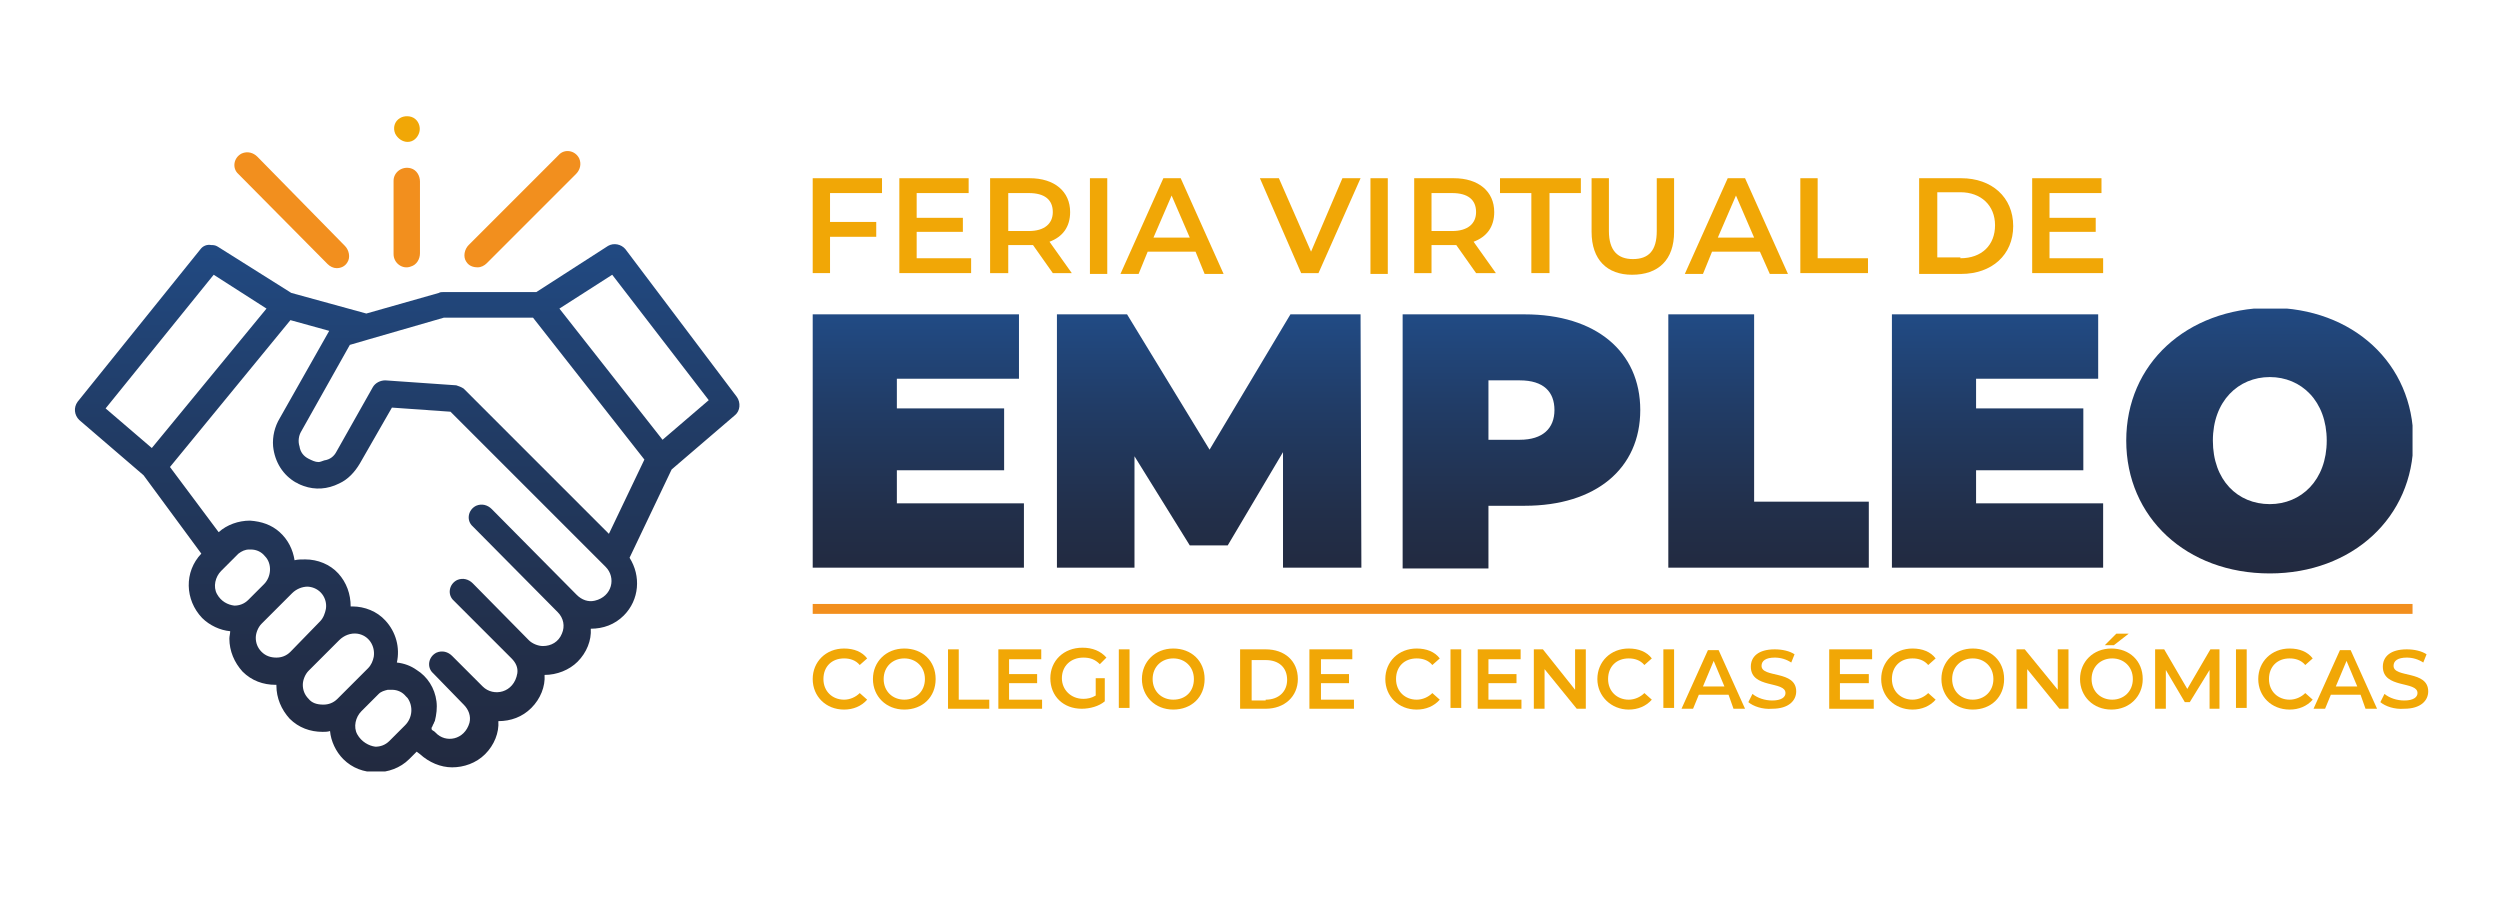 <?xml version="1.0" encoding="utf-8"?>
<!-- Generator: Adobe Illustrator 21.0.2, SVG Export Plug-In . SVG Version: 6.00 Build 0)  -->
<svg version="1.1" id="Capa_1" xmlns="http://www.w3.org/2000/svg" xmlns:xlink="http://www.w3.org/1999/xlink" x="0px" y="0px"
	 viewBox="0 0 303 111" style="enable-background:new 0 0 303 111;" xml:space="preserve">
<style type="text/css">
	.st0{clip-path:url(#SVGID_2_);fill:url(#SVGID_3_);}
	.st1{clip-path:url(#SVGID_5_);fill:#F28F1E;}
	.st2{clip-path:url(#SVGID_5_);fill:#F1A706;}
	.st3{clip-path:url(#SVGID_7_);fill:url(#SVGID_8_);}
	.st4{clip-path:url(#SVGID_10_);fill:url(#SVGID_11_);}
	.st5{clip-path:url(#SVGID_13_);fill:url(#SVGID_14_);}
	.st6{clip-path:url(#SVGID_16_);fill:url(#SVGID_17_);}
	.st7{clip-path:url(#SVGID_19_);fill:url(#SVGID_20_);}
	.st8{clip-path:url(#SVGID_22_);fill:url(#SVGID_23_);}
	.st9{clip-path:url(#SVGID_25_);fill:#F28F1E;}
</style>
<g>
	<defs>
		<path id="SVGID_1_" d="M43.3,89c-0.5-0.9-0.2-2.1,0.5-2.8l1.9-1.9c0.1-0.1,0.1-0.1,0.2-0.2c0,0,0,0,0,0c0.3-0.3,0.7-0.4,1.1-0.5
			c0,0,0,0,0,0c0.1,0,0.1,0,0.2,0c0,0,0.1,0,0.1,0c0.1,0,0.1,0,0.2,0c0.7,0,1.3,0.3,1.7,0.8c0.1,0.1,0.1,0.1,0.2,0.2
			c0.7,1,0.6,2.4-0.3,3.3l-1.9,1.9c-0.5,0.5-1.1,0.7-1.7,0.7C44.7,90.4,43.8,89.9,43.3,89 M37.4,84.7c-0.5-0.5-0.7-1.1-0.7-1.7
			c0-0.6,0.3-1.3,0.7-1.7l3.7-3.7c0.6-0.6,1.4-0.9,2.2-0.8c1.4,0.2,2.2,1.5,2,2.8c-0.1,0.5-0.3,1-0.7,1.4l-3.7,3.7
			c-0.5,0.5-1.1,0.7-1.7,0.7C38.4,85.4,37.8,85.2,37.4,84.7 M31.7,79c-0.5-0.5-0.7-1.1-0.7-1.7c0-0.6,0.3-1.3,0.7-1.7l3.7-3.7
			c0.5-0.5,1.2-0.8,1.9-0.8c1.5,0.1,2.4,1.4,2.2,2.7c-0.1,0.5-0.3,1.1-0.7,1.5L35.2,79c-0.5,0.5-1.1,0.7-1.7,0.7
			C32.8,79.7,32.2,79.5,31.7,79 M26.3,72c-0.5-0.9-0.2-2.1,0.5-2.8l1.9-1.9c0.1-0.1,0.1-0.1,0.2-0.2c0.4-0.3,0.8-0.5,1.3-0.5
			c0,0,0,0,0,0c0.1,0,0.1,0,0.2,0c0.7,0,1.3,0.3,1.7,0.8c0.9,0.9,0.8,2.5-0.1,3.4l-1.9,1.9c-0.5,0.5-1.1,0.7-1.7,0.7
			C27.6,73.3,26.8,72.9,26.3,72 M20.6,56.6l14.6-17.8l4.7,1.3l-6,10.6c-0.6,1-0.9,2.2-0.8,3.4c0.2,1.9,1.2,3.5,2.8,4.4
			c0.1,0,0.2,0.1,0.2,0.1c0,0,0,0,0,0c0.2,0.1,0.4,0.2,0.7,0.3c1.4,0.5,2.9,0.4,4.3-0.3c1.1-0.5,1.9-1.4,2.5-2.4l3.9-6.8l7.1,0.5
			l18.8,18.8c1.3,1.3,0.8,3.6-1.3,4.1c-0.8,0.2-1.6-0.1-2.2-0.7c0,0-0.1-0.1-0.1-0.1L59.6,61.7c-0.5-0.5-1.2-0.7-1.9-0.4
			c-1,0.5-1.2,1.8-0.4,2.5l10.3,10.4l0,0c0.7,0.7,0.9,1.7,0.5,2.6c-0.4,1-1.3,1.5-2.3,1.5c-0.6,0-1.3-0.3-1.7-0.7l-6.8-6.9
			c-0.5-0.5-1.2-0.7-1.9-0.4c-1,0.5-1.2,1.8-0.4,2.5l6.8,6.8c0.1,0.1,0.1,0.1,0.2,0.2c0.5,0.5,0.8,1.1,0.7,1.8
			c-0.4,2.4-2.9,2.9-4.2,1.6l-3.7-3.7c-0.5-0.5-1.2-0.7-1.9-0.4c-1,0.5-1.2,1.8-0.4,2.5l3.6,3.7c0,0,0.1,0.1,0.1,0.1
			c0.6,0.6,0.9,1.4,0.7,2.2c-0.6,2.1-2.9,2.5-4.1,1.2c-0.1-0.1-0.2-0.2-0.4-0.3c-0.1-0.1-0.1-0.1-0.1-0.3c0.1-0.1,0.1-0.2,0.2-0.4
			c0.1-0.1,0.1-0.3,0.2-0.4c0.2-0.8,0.3-1.6,0.2-2.4c-0.2-1.6-1.1-3-2.4-3.8c-0.7-0.5-1.5-0.8-2.4-0.9c0.4-1.8-0.1-3.7-1.4-5.1
			c-1-1.1-2.5-1.7-4-1.7c-0.1,0-0.1,0-0.2,0c0-1.5-0.5-2.9-1.5-4c-1-1.1-2.5-1.7-4-1.7c-0.5,0-0.9,0-1.3,0.1
			c-0.2-1.3-0.8-2.5-1.8-3.4c-1-0.9-2.2-1.3-3.6-1.4c-1.4,0-2.8,0.5-3.8,1.4L20.6,56.6z M37.4,55.6c-0.6-0.3-1-0.8-1.1-1.5
			c-0.2-0.6-0.1-1.3,0.2-1.8l5.9-10.5l2.4-0.7c0,0,0,0,0,0l9-2.6h10.8l13.5,17.2l-4.3,9L56.3,47.2c0,0-0.1-0.1-0.1-0.1
			c-0.3-0.2-0.6-0.3-0.9-0.4l-8.6-0.6c-0.6,0-1.2,0.3-1.5,0.8l-4.4,7.8c-0.3,0.6-0.8,1-1.5,1.1C39,55.9,38.8,56,38.6,56
			C38.2,56,37.8,55.8,37.4,55.6 M67.8,37.4l6.4-4.1l11.7,15.2l-5.6,4.8L67.8,37.4z M12.8,49.5l13.1-16.2l6.4,4.1L18.4,54.3
			L12.8,49.5z M24.3,30.2L9.4,48.7c-0.5,0.7-0.4,1.6,0.2,2.2l7.8,6.7l7,9.5c-2.1,2.2-2,5.6,0.1,7.8c0.9,0.9,2.2,1.5,3.4,1.6
			c0,0.3-0.1,0.6-0.1,0.9c0,1.5,0.6,2.9,1.6,4c1.1,1.1,2.5,1.6,4,1.6c0,0,0,0,0.1,0c0,0,0,0.1,0,0.1c0,1.5,0.6,2.9,1.6,4
			c1.1,1.1,2.5,1.6,4,1.6c0.3,0,0.6,0,0.9-0.1c0.1,1.2,0.7,2.5,1.6,3.4c1.1,1.1,2.5,1.6,4,1.6c1.4,0,2.9-0.5,4-1.6l0.9-0.9l0.4,0.3
			c1.1,1,2.5,1.6,3.9,1.6c1.4,0,2.9-0.5,4-1.6c1.1-1.1,1.7-2.6,1.6-4c1.5,0,2.9-0.5,4-1.6c1.1-1.1,1.7-2.6,1.6-4c1.5,0,3-0.6,4-1.6
			c1.1-1.1,1.7-2.6,1.6-4c1.5,0,2.9-0.5,4-1.6c1.9-1.9,2.1-4.8,0.7-7l5.1-10.7l7.7-6.6c0.6-0.5,0.7-1.5,0.2-2.2L75.8,30.2
			c-0.5-0.6-1.4-0.8-2.1-0.4L65,35.4H53.7c-0.1,0-0.4,0-0.5,0.1L44.4,38l-9.1-2.5l-8.9-5.6c-0.3-0.2-0.6-0.2-0.8-0.2
			C25.1,29.6,24.6,29.8,24.3,30.2"/>
	</defs>
	<clipPath id="SVGID_2_">
		<use xlink:href="#SVGID_1_"  style="overflow:visible;"/>
	</clipPath>
	
		<linearGradient id="SVGID_3_" gradientUnits="userSpaceOnUse" x1="-807.67" y1="597.345" x2="-807.508" y2="597.345" gradientTransform="matrix(0 393.861 393.861 0 -235221.703 318139.5)">
		<stop  offset="0" style="stop-color:#214A83"/>
		<stop  offset="0.349" style="stop-color:#213C66"/>
		<stop  offset="0.761" style="stop-color:#222F4A"/>
		<stop  offset="1" style="stop-color:#222A40"/>
	</linearGradient>
	<rect x="8.8" y="29.4" class="st0" width="81" height="64.1"/>
</g>
<g>
	<defs>
		<rect id="SVGID_4_" x="-3.9" y="-32.7" width="311.7" height="175.3"/>
	</defs>
	<clipPath id="SVGID_5_">
		<use xlink:href="#SVGID_4_"  style="overflow:visible;"/>
	</clipPath>
	<path class="st1" d="M57.9,32.4c0.4,0,0.8-0.2,1.1-0.5l10.8-10.8c0.5-0.5,0.7-1.2,0.4-1.9c-0.5-1-1.8-1.2-2.5-0.4L56.8,29.7
		c-0.5,0.5-0.7,1.4-0.3,2C56.8,32.2,57.3,32.4,57.9,32.4"/>
	<path class="st1" d="M39.7,32c0.3,0.3,0.7,0.5,1.1,0.5c0.5,0,1-0.2,1.3-0.7c0.4-0.6,0.2-1.5-0.3-2L31.2,19
		c-0.5-0.5-1.2-0.7-1.9-0.4c-1,0.5-1.2,1.8-0.4,2.5L39.7,32z"/>
	<path class="st1" d="M49.8,32.3c0.7-0.2,1.1-0.9,1.1-1.6V22c0-0.7-0.4-1.4-1.1-1.6c-1.1-0.3-2.1,0.5-2.1,1.5v8.9
		C47.7,31.9,48.8,32.7,49.8,32.3"/>
	<path class="st2" d="M47.9,16.2c0.3,0.6,0.9,1,1.5,1c0.7,0,1.2-0.5,1.4-1.1c0.2-0.6,0-1.3-0.5-1.7c-0.5-0.4-1.3-0.4-1.8-0.1
		C47.8,14.7,47.6,15.5,47.9,16.2"/>
	<polygon class="st2" points="100.6,23.4 100.6,26.9 106.2,26.9 106.2,28.7 100.6,28.7 100.6,33.1 98.5,33.1 98.5,21.6 106.9,21.6 
		106.9,23.4 	"/>
	<polygon class="st2" points="117.7,31.3 117.7,33.1 109,33.1 109,21.6 117.4,21.6 117.4,23.4 111.1,23.4 111.1,26.4 116.7,26.4 
		116.7,28.1 111.1,28.1 111.1,31.3 	"/>
	<path class="st2" d="M127.6,33.1l-2.4-3.4c-0.1,0-0.3,0-0.4,0h-2.6v3.4H120V21.6h4.8c3,0,4.9,1.6,4.9,4.1c0,1.8-0.9,3-2.5,3.6
		l2.7,3.8H127.6z M124.7,23.4h-2.5V28h2.5c1.9,0,2.9-0.9,2.9-2.3C127.6,24.2,126.6,23.4,124.7,23.4"/>
	<rect x="132.1" y="21.6" class="st2" width="2.1" height="11.6"/>
	<path class="st2" d="M144.9,30.5h-5.8l-1.1,2.7h-2.2l5.2-11.6h2.1l5.2,11.6H146L144.9,30.5z M144.2,28.8l-2.2-5.1l-2.2,5.1H144.2z"
		/>
	<polygon class="st2" points="164.9,21.6 159.8,33.1 157.7,33.1 152.7,21.6 155,21.6 158.9,30.5 162.7,21.6 	"/>
	<rect x="166.1" y="21.6" class="st2" width="2.1" height="11.6"/>
	<path class="st2" d="M178.9,33.1l-2.4-3.4c-0.1,0-0.3,0-0.4,0h-2.6v3.4h-2.1V21.6h4.8c3,0,4.9,1.6,4.9,4.1c0,1.8-0.9,3-2.5,3.6
		l2.7,3.8H178.9z M176,23.4h-2.5V28h2.5c1.9,0,2.9-0.9,2.9-2.3C178.9,24.2,177.9,23.4,176,23.4"/>
	<polygon class="st2" points="185.6,23.4 181.8,23.4 181.8,21.6 191.6,21.6 191.6,23.4 187.8,23.4 187.8,33.1 185.6,33.1 	"/>
	<path class="st2" d="M192.9,28.1v-6.5h2.1V28c0,2.4,1.1,3.4,2.9,3.4c1.9,0,2.9-1,2.9-3.4v-6.4h2.1v6.5c0,3.4-1.9,5.2-5.1,5.2
		C194.8,33.3,192.9,31.5,192.9,28.1"/>
	<path class="st2" d="M213.3,30.5h-5.8l-1.1,2.7h-2.2l5.2-11.6h2.1l5.2,11.6h-2.2L213.3,30.5z M212.6,28.8l-2.2-5.1l-2.2,5.1H212.6z
		"/>
	<polygon class="st2" points="218.2,21.6 220.3,21.6 220.3,31.3 226.4,31.3 226.4,33.1 218.2,33.1 	"/>
	<path class="st2" d="M232.6,21.6h5.1c3.7,0,6.3,2.3,6.3,5.8c0,3.5-2.6,5.8-6.3,5.8h-5.1V21.6z M237.6,31.3c2.6,0,4.2-1.6,4.2-4
		c0-2.4-1.7-4-4.2-4h-2.8v7.9H237.6z"/>
	<polygon class="st2" points="254.9,31.3 254.9,33.1 246.3,33.1 246.3,21.6 254.7,21.6 254.7,23.4 248.4,23.4 248.4,26.4 254,26.4 
		254,28.1 248.4,28.1 248.4,31.3 	"/>
	<path class="st2" d="M98.5,82.3c0-2.1,1.6-3.7,3.8-3.7c1.2,0,2.2,0.4,2.8,1.2l-0.9,0.8c-0.5-0.6-1.2-0.8-1.9-0.8
		c-1.5,0-2.5,1-2.5,2.5s1.1,2.5,2.5,2.5c0.7,0,1.4-0.3,1.9-0.8l0.9,0.8c-0.7,0.8-1.7,1.2-2.8,1.2C100.1,86,98.5,84.4,98.5,82.3"/>
	<path class="st2" d="M105.8,82.3c0-2.1,1.6-3.7,3.8-3.7c2.2,0,3.8,1.5,3.8,3.7s-1.6,3.7-3.8,3.7C107.4,86,105.8,84.4,105.8,82.3
		 M112.1,82.3c0-1.5-1.1-2.5-2.5-2.5c-1.4,0-2.5,1-2.5,2.5s1.1,2.5,2.5,2.5C111,84.8,112.1,83.8,112.1,82.3"/>
	<polygon class="st2" points="114.9,78.7 116.2,78.7 116.2,84.8 119.9,84.8 119.9,85.9 114.9,85.9 	"/>
	<polygon class="st2" points="126.3,84.8 126.3,85.9 121,85.9 121,78.7 126.2,78.7 126.2,79.9 122.3,79.9 122.3,81.7 125.7,81.7 
		125.7,82.8 122.3,82.8 122.3,84.8 	"/>
	<path class="st2" d="M132.6,82.2h1.3v2.8c-0.7,0.6-1.8,0.9-2.8,0.9c-2.2,0-3.8-1.5-3.8-3.7c0-2.1,1.6-3.7,3.9-3.7
		c1.2,0,2.2,0.4,2.9,1.2l-0.8,0.8c-0.6-0.6-1.2-0.8-2-0.8c-1.5,0-2.6,1-2.6,2.5c0,1.4,1.1,2.5,2.6,2.5c0.5,0,1-0.1,1.5-0.4V82.2z"/>
	<rect x="135.6" y="78.7" class="st2" width="1.3" height="7.1"/>
	<path class="st2" d="M138.4,82.3c0-2.1,1.6-3.7,3.8-3.7c2.2,0,3.8,1.5,3.8,3.7s-1.6,3.7-3.8,3.7C140,86,138.4,84.4,138.4,82.3
		 M144.7,82.3c0-1.5-1.1-2.5-2.5-2.5c-1.4,0-2.5,1-2.5,2.5s1.1,2.5,2.5,2.5C143.7,84.8,144.7,83.8,144.7,82.3"/>
	<path class="st2" d="M150.3,78.7h3.1c2.3,0,3.9,1.4,3.9,3.6c0,2.1-1.6,3.6-3.9,3.6h-3.1V78.7z M153.4,84.8c1.6,0,2.6-1,2.6-2.4
		c0-1.5-1-2.4-2.6-2.4h-1.7v4.9H153.4z"/>
	<polygon class="st2" points="164.1,84.8 164.1,85.9 158.7,85.9 158.7,78.7 163.9,78.7 163.9,79.9 160.1,79.9 160.1,81.7 
		163.5,81.7 163.5,82.8 160.1,82.8 160.1,84.8 	"/>
	<path class="st2" d="M167.9,82.3c0-2.1,1.6-3.7,3.8-3.7c1.2,0,2.2,0.4,2.8,1.2l-0.9,0.8c-0.5-0.6-1.2-0.8-1.9-0.8
		c-1.5,0-2.5,1-2.5,2.5s1.1,2.5,2.5,2.5c0.7,0,1.4-0.3,1.9-0.8l0.9,0.8c-0.7,0.8-1.7,1.2-2.8,1.2C169.5,86,167.9,84.4,167.9,82.3"/>
	<rect x="175.8" y="78.7" class="st2" width="1.3" height="7.1"/>
	<polygon class="st2" points="184.4,84.8 184.4,85.9 179.1,85.9 179.1,78.7 184.3,78.7 184.3,79.9 180.4,79.9 180.4,81.7 
		183.8,81.7 183.8,82.8 180.4,82.8 180.4,84.8 	"/>
	<polygon class="st2" points="192.2,78.7 192.2,85.9 191.1,85.9 187.2,81.1 187.2,85.9 185.9,85.9 185.9,78.7 187,78.7 190.9,83.6 
		190.9,78.7 	"/>
	<path class="st2" d="M193.6,82.3c0-2.1,1.6-3.7,3.8-3.7c1.2,0,2.2,0.4,2.8,1.2l-0.9,0.8c-0.5-0.6-1.2-0.8-1.9-0.8
		c-1.5,0-2.5,1-2.5,2.5s1.1,2.5,2.5,2.5c0.7,0,1.4-0.3,1.9-0.8l0.9,0.8c-0.7,0.8-1.7,1.2-2.8,1.2C195.3,86,193.6,84.4,193.6,82.3"/>
	<rect x="201.6" y="78.7" class="st2" width="1.3" height="7.1"/>
	<path class="st2" d="M209.5,84.2h-3.6l-0.7,1.7h-1.4l3.2-7.1h1.3l3.2,7.1h-1.4L209.5,84.2z M209,83.2l-1.3-3.1l-1.3,3.1H209z"/>
	<path class="st2" d="M211.9,85.1l0.5-1c0.6,0.5,1.5,0.8,2.4,0.8c1.1,0,1.6-0.4,1.6-0.9c0-1.5-4.2-0.5-4.2-3.2
		c0-1.2,0.9-2.1,2.9-2.1c0.9,0,1.8,0.2,2.4,0.6l-0.4,1c-0.6-0.4-1.3-0.6-2-0.6c-1.1,0-1.6,0.4-1.6,1c0,1.5,4.2,0.5,4.2,3.1
		c0,1.1-0.9,2.1-2.9,2.1C213.6,86,212.5,85.6,211.9,85.1"/>
	<polygon class="st2" points="227.1,84.8 227.1,85.9 221.7,85.9 221.7,78.7 226.9,78.7 226.9,79.9 223,79.9 223,81.7 226.5,81.7 
		226.5,82.8 223,82.8 223,84.8 	"/>
	<path class="st2" d="M228,82.3c0-2.1,1.6-3.7,3.8-3.7c1.2,0,2.2,0.4,2.8,1.2l-0.9,0.8c-0.5-0.6-1.2-0.8-1.9-0.8
		c-1.5,0-2.5,1-2.5,2.5s1.1,2.5,2.5,2.5c0.7,0,1.4-0.3,1.9-0.8l0.9,0.8c-0.7,0.8-1.7,1.2-2.8,1.2C229.6,86,228,84.4,228,82.3"/>
	<path class="st2" d="M235.3,82.3c0-2.1,1.6-3.7,3.8-3.7c2.2,0,3.8,1.5,3.8,3.7s-1.6,3.7-3.8,3.7C236.9,86,235.3,84.4,235.3,82.3
		 M241.6,82.3c0-1.5-1.1-2.5-2.5-2.5c-1.4,0-2.5,1-2.5,2.5s1.1,2.5,2.5,2.5C240.5,84.8,241.6,83.8,241.6,82.3"/>
	<polygon class="st2" points="250.7,78.7 250.7,85.9 249.6,85.9 245.7,81.1 245.7,85.9 244.4,85.9 244.4,78.7 245.4,78.7 
		249.4,83.6 249.4,78.7 	"/>
	<path class="st2" d="M252.1,82.3c0-2.1,1.6-3.7,3.8-3.7c2.2,0,3.8,1.5,3.8,3.7c0,2.1-1.6,3.7-3.8,3.7
		C253.7,86,252.1,84.4,252.1,82.3 M258.5,82.3c0-1.5-1.1-2.5-2.5-2.5c-1.4,0-2.5,1-2.5,2.5c0,1.5,1.1,2.5,2.5,2.5
		C257.4,84.8,258.5,83.8,258.5,82.3 M256.5,76.8h1.5l-1.8,1.4h-1.1L256.5,76.8z"/>
	<polygon class="st2" points="267.8,85.9 267.8,81.2 265.4,85.1 264.8,85.1 262.5,81.2 262.5,85.9 261.2,85.9 261.2,78.7 
		262.3,78.7 265.1,83.5 267.9,78.7 269,78.7 269,85.9 	"/>
	<rect x="271" y="78.7" class="st2" width="1.3" height="7.1"/>
	<path class="st2" d="M273.7,82.3c0-2.1,1.6-3.7,3.8-3.7c1.2,0,2.2,0.4,2.8,1.2l-0.9,0.8c-0.5-0.6-1.2-0.8-1.9-0.8
		c-1.5,0-2.5,1-2.5,2.5s1.1,2.5,2.5,2.5c0.7,0,1.4-0.3,1.9-0.8l0.9,0.8c-0.7,0.8-1.7,1.2-2.8,1.2C275.3,86,273.7,84.4,273.7,82.3"/>
	<path class="st2" d="M286.1,84.2h-3.6l-0.7,1.7h-1.4l3.2-7.1h1.3l3.2,7.1h-1.4L286.1,84.2z M285.7,83.2l-1.3-3.1l-1.3,3.1H285.7z"
		/>
	<path class="st2" d="M288.5,85.1l0.5-1c0.6,0.5,1.5,0.8,2.4,0.8c1.1,0,1.6-0.4,1.6-0.9c0-1.5-4.2-0.5-4.2-3.2
		c0-1.2,0.9-2.1,2.9-2.1c0.9,0,1.8,0.2,2.4,0.6l-0.4,1c-0.6-0.4-1.3-0.6-2-0.6c-1.1,0-1.6,0.4-1.6,1c0,1.5,4.2,0.5,4.2,3.1
		c0,1.1-0.9,2.1-2.9,2.1C290.2,86,289.1,85.6,288.5,85.1"/>
</g>
<g>
	<defs>
		<polygon id="SVGID_6_" points="98.5,38.1 98.5,68.8 124.1,68.8 124.1,61 108.7,61 108.7,57 121.7,57 121.7,49.5 108.7,49.5 
			108.7,45.9 123.5,45.9 123.5,38.1 		"/>
	</defs>
	<clipPath id="SVGID_7_">
		<use xlink:href="#SVGID_6_"  style="overflow:visible;"/>
	</clipPath>
	
		<linearGradient id="SVGID_8_" gradientUnits="userSpaceOnUse" x1="-807.544" y1="597.108" x2="-807.382" y2="597.108" gradientTransform="matrix(0 189.531 189.531 0 -113059.57 153093.141)">
		<stop  offset="0" style="stop-color:#214A83"/>
		<stop  offset="0.349" style="stop-color:#213C66"/>
		<stop  offset="0.761" style="stop-color:#222F4A"/>
		<stop  offset="1" style="stop-color:#222A40"/>
	</linearGradient>
	<rect x="98.5" y="38.1" class="st3" width="25.6" height="30.8"/>
</g>
<g>
	<defs>
		<polygon id="SVGID_9_" points="156.4,38.1 146.6,54.5 136.6,38.1 128.1,38.1 128.1,68.8 137.5,68.8 137.5,55.3 144.2,66.1 
			148.8,66.1 155.5,54.8 155.5,68.8 165,68.8 164.9,38.1 		"/>
	</defs>
	<clipPath id="SVGID_10_">
		<use xlink:href="#SVGID_9_"  style="overflow:visible;"/>
	</clipPath>
	
		<linearGradient id="SVGID_11_" gradientUnits="userSpaceOnUse" x1="-807.544" y1="596.149" x2="-807.382" y2="596.149" gradientTransform="matrix(0 189.531 189.531 0 -112842.438 153093.141)">
		<stop  offset="0" style="stop-color:#214A83"/>
		<stop  offset="0.349" style="stop-color:#213C66"/>
		<stop  offset="0.761" style="stop-color:#222F4A"/>
		<stop  offset="1" style="stop-color:#222A40"/>
	</linearGradient>
	<rect x="128.1" y="38.1" class="st4" width="36.9" height="30.8"/>
</g>
<g>
	<defs>
		<path id="SVGID_12_" d="M180.4,46.1h3.8c2.9,0,4.2,1.4,4.2,3.6c0,2.2-1.4,3.6-4.2,3.6h-3.8V46.1z M170,38.1v30.8h10.4v-7.6h4.4
			c8.6,0,14-4.5,14-11.6c0-7.1-5.4-11.6-14-11.6H170z"/>
	</defs>
	<clipPath id="SVGID_13_">
		<use xlink:href="#SVGID_12_"  style="overflow:visible;"/>
	</clipPath>
	
		<linearGradient id="SVGID_14_" gradientUnits="userSpaceOnUse" x1="-807.544" y1="595.117" x2="-807.382" y2="595.117" gradientTransform="matrix(0 189.531 189.531 0 -112609.07 153093.141)">
		<stop  offset="0" style="stop-color:#214A83"/>
		<stop  offset="0.349" style="stop-color:#213C66"/>
		<stop  offset="0.761" style="stop-color:#222F4A"/>
		<stop  offset="1" style="stop-color:#222A40"/>
	</linearGradient>
	<rect x="170" y="38.1" class="st5" width="28.8" height="30.8"/>
</g>
<g>
	<defs>
		<polygon id="SVGID_15_" points="202.2,38.1 202.2,68.8 226.5,68.8 226.5,60.8 212.6,60.8 212.6,38.1 		"/>
	</defs>
	<clipPath id="SVGID_16_">
		<use xlink:href="#SVGID_15_"  style="overflow:visible;"/>
	</clipPath>
	
		<linearGradient id="SVGID_17_" gradientUnits="userSpaceOnUse" x1="-807.544" y1="594.302" x2="-807.382" y2="594.302" gradientTransform="matrix(0 189.531 189.531 0 -112424.688 153093.141)">
		<stop  offset="0" style="stop-color:#214A83"/>
		<stop  offset="0.349" style="stop-color:#213C66"/>
		<stop  offset="0.761" style="stop-color:#222F4A"/>
		<stop  offset="1" style="stop-color:#222A40"/>
	</linearGradient>
	<rect x="202.2" y="38.1" class="st6" width="24.3" height="30.8"/>
</g>
<g>
	<defs>
		<polygon id="SVGID_18_" points="229.3,38.1 229.3,68.8 254.9,68.8 254.9,61 239.5,61 239.5,57 252.5,57 252.5,49.5 239.5,49.5 
			239.5,45.9 254.3,45.9 254.3,38.1 		"/>
	</defs>
	<clipPath id="SVGID_19_">
		<use xlink:href="#SVGID_18_"  style="overflow:visible;"/>
	</clipPath>
	
		<linearGradient id="SVGID_20_" gradientUnits="userSpaceOnUse" x1="-807.544" y1="593.546" x2="-807.382" y2="593.546" gradientTransform="matrix(0 189.531 189.531 0 -112253.586 153093.141)">
		<stop  offset="0" style="stop-color:#214A83"/>
		<stop  offset="0.349" style="stop-color:#213C66"/>
		<stop  offset="0.761" style="stop-color:#222F4A"/>
		<stop  offset="1" style="stop-color:#222A40"/>
	</linearGradient>
	<rect x="229.3" y="38.1" class="st7" width="25.6" height="30.8"/>
</g>
<g>
	<defs>
		<path id="SVGID_21_" d="M268.2,53.4c0-4.8,3.1-7.7,6.9-7.7c3.8,0,6.9,2.9,6.9,7.7c0,4.8-3.1,7.7-6.9,7.7
			C271.2,61.1,268.2,58.2,268.2,53.4 M257.7,53.4c0,9.3,7.3,16.1,17.4,16.1c10,0,17.4-6.8,17.4-16.1c0-9.3-7.3-16.1-17.4-16.1
			C265,37.4,257.7,44.1,257.7,53.4"/>
	</defs>
	<clipPath id="SVGID_22_">
		<use xlink:href="#SVGID_21_"  style="overflow:visible;"/>
	</clipPath>
	
		<linearGradient id="SVGID_23_" gradientUnits="userSpaceOnUse" x1="-807.546" y1="592.796" x2="-807.384" y2="592.796" gradientTransform="matrix(0 198.191 198.191 0 -117211.625 160085.359)">
		<stop  offset="0" style="stop-color:#214A83"/>
		<stop  offset="0.349" style="stop-color:#213C66"/>
		<stop  offset="0.761" style="stop-color:#222F4A"/>
		<stop  offset="1" style="stop-color:#222A40"/>
	</linearGradient>
	<rect x="257.7" y="37.4" class="st8" width="34.7" height="32.2"/>
</g>
<g>
	<defs>
		<rect id="SVGID_24_" x="-3.9" y="-32.7" width="311.7" height="175.3"/>
	</defs>
	<clipPath id="SVGID_25_">
		<use xlink:href="#SVGID_24_"  style="overflow:visible;"/>
	</clipPath>
	<rect x="98.5" y="73.2" class="st9" width="193.9" height="1.2"/>
</g>
</svg>
